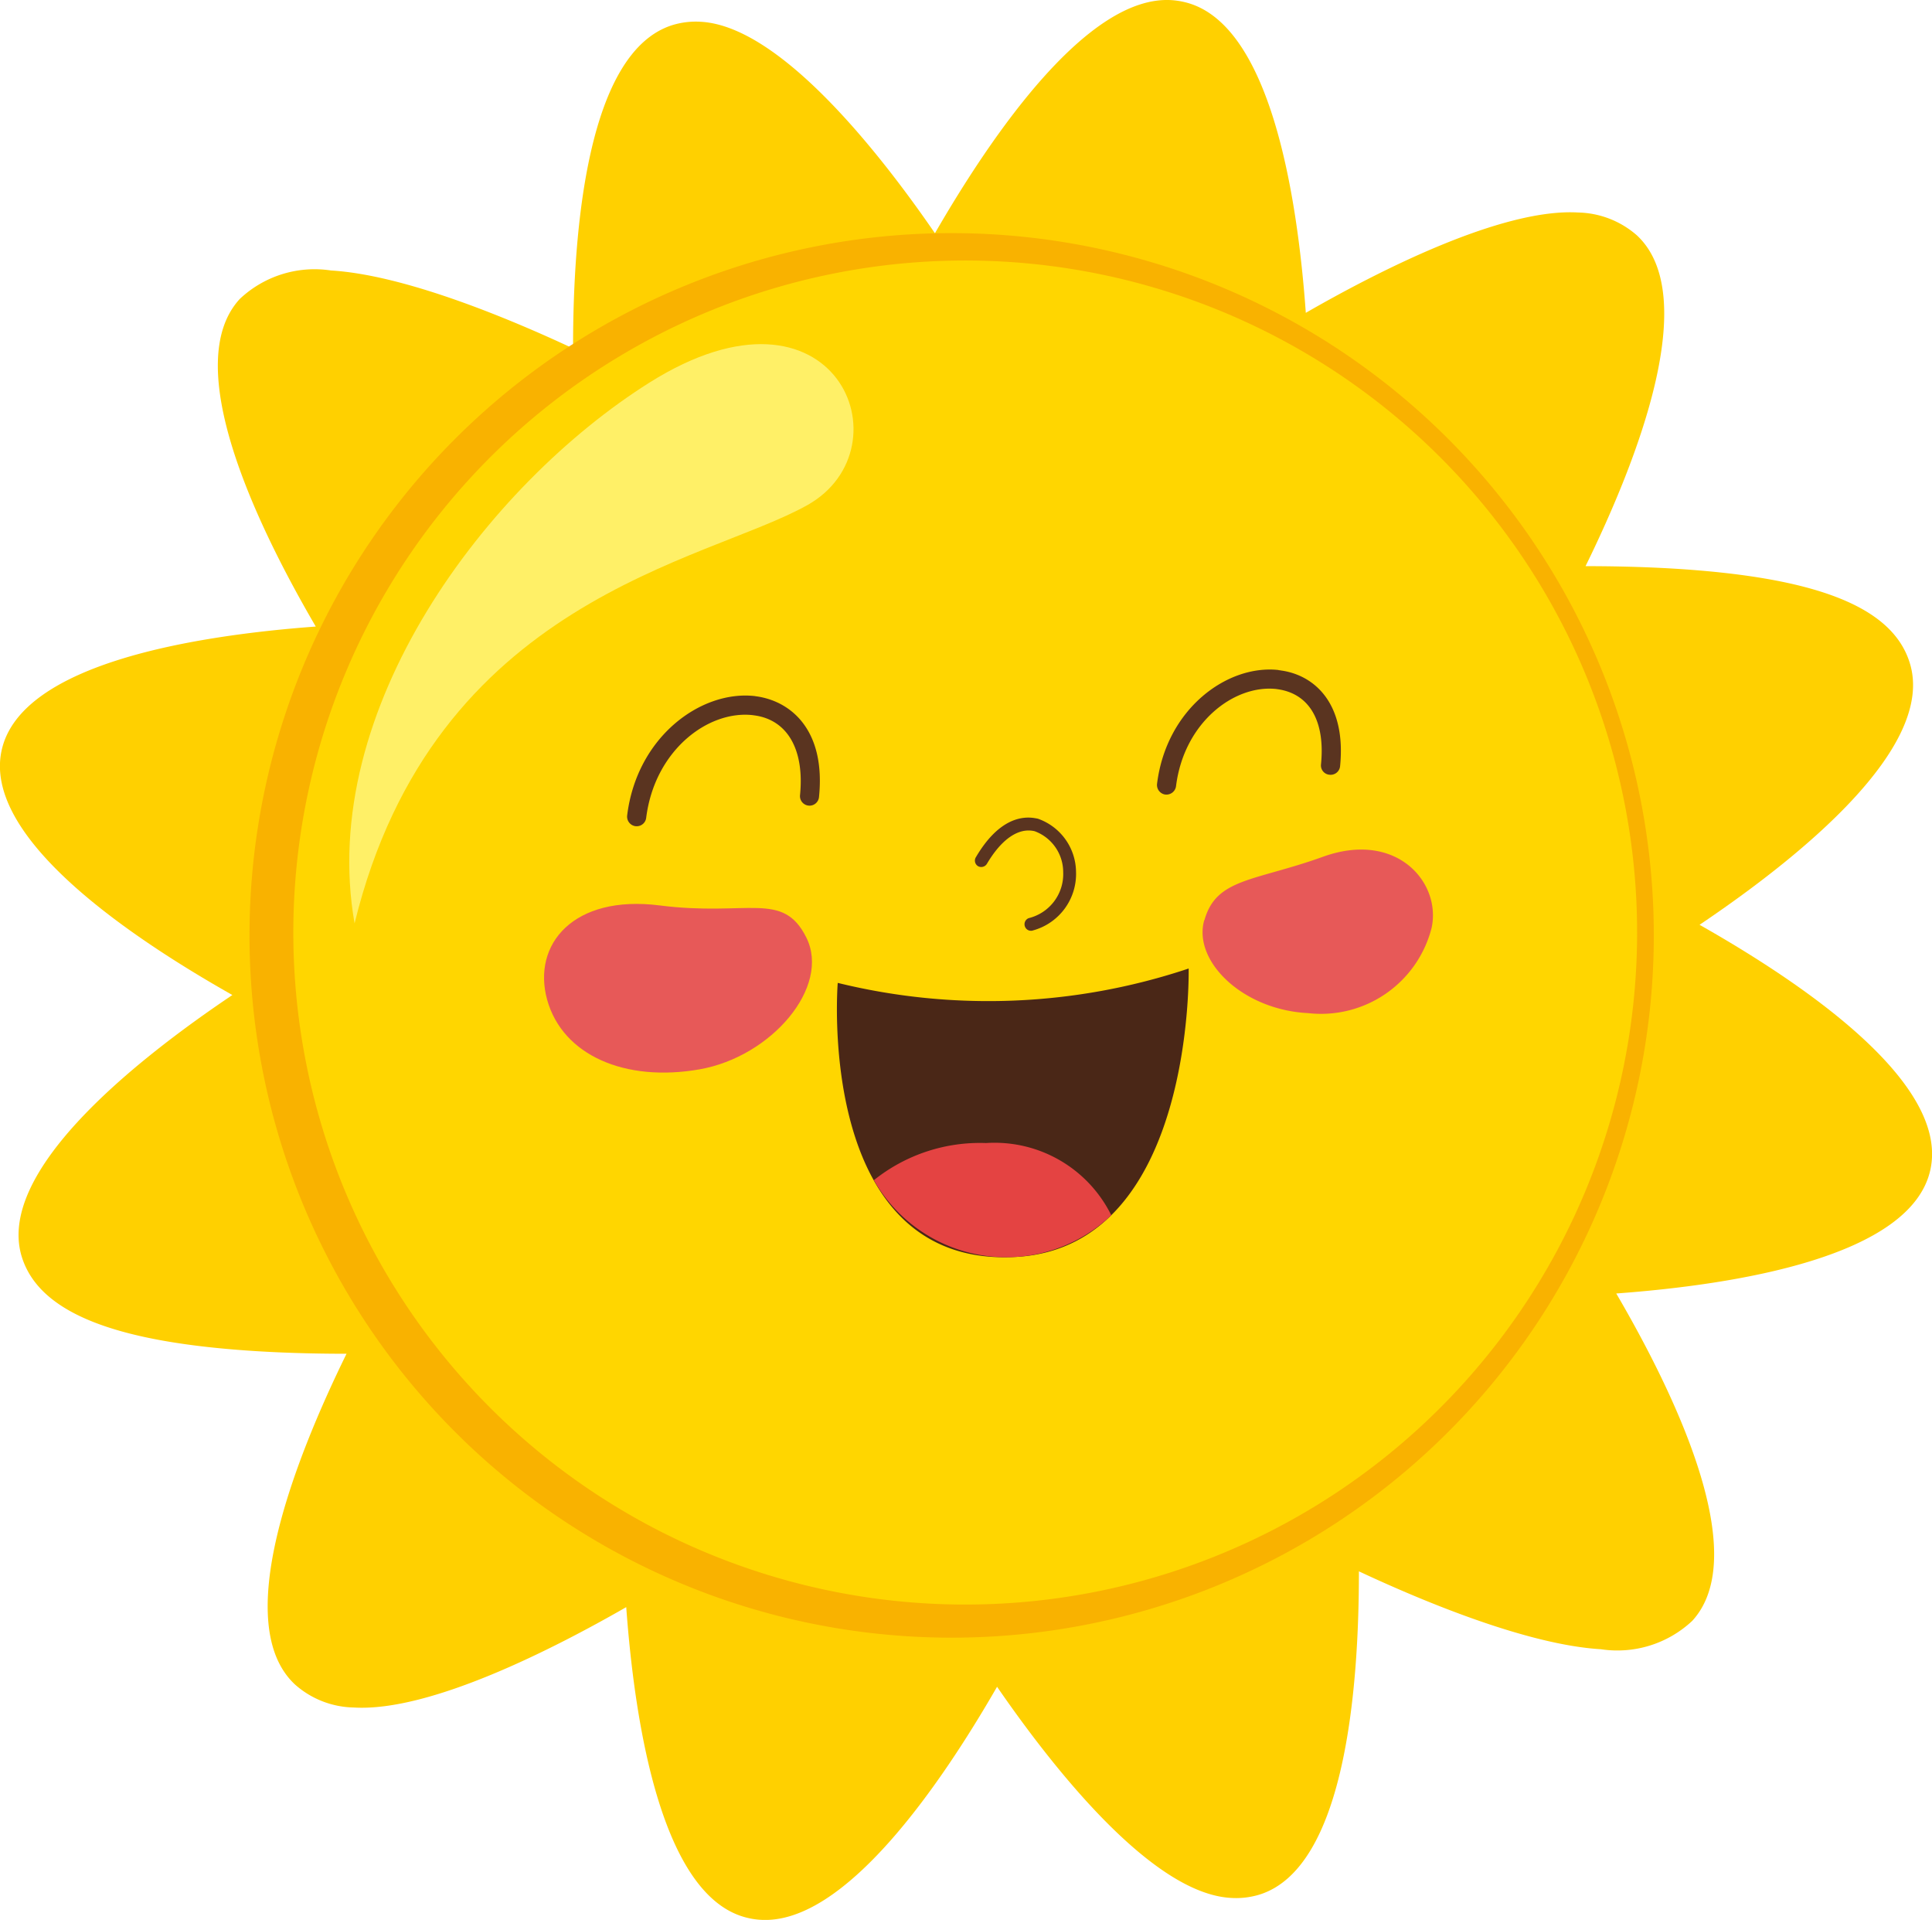 <svg id="logo-slunce" xmlns="http://www.w3.org/2000/svg" xmlns:xlink="http://www.w3.org/1999/xlink" width="79.765" height="79.25" viewBox="0 0 79.765 79.25">
  <defs>
    <clipPath id="clip-path">
      <rect id="Rectangle_202" data-name="Rectangle 202" width="79.765" height="79.25" fill="none"/>
    </clipPath>
  </defs>
  <g id="Group_2465" data-name="Group 2465" clip-path="url(#clip-path)">
    <path id="Path_39511" data-name="Path 39511" d="M70.169,38.174c4.1-2.762,9.769-7.314,8.677-10.812-.711-2.3-3.82-3.533-9.778-3.892-1.31-.077-2.567-.1-3.607-.1,2.168-4.421,4.79-11.173,2.117-13.658a3.8,3.8,0,0,0-2.421-.94c-3.15-.187-8.256,2.422-11.245,4.141C53.561,8.024,52.431.892,48.885.082a3.209,3.209,0,0,0-.526-.077C44.9-.2,40.962,5.538,38.6,9.628,36.264,6.228,32.2,1.1,28.953.9a3.287,3.287,0,0,0-1.184.134c-3.508,1.092-4.114,8.4-4.109,13.349-2.653-1.241-6.961-3.037-9.995-3.218A4.5,4.5,0,0,0,9.9,12.34c-2.477,2.692.646,9.257,3.137,13.523C8.095,26.229.879,27.372.071,30.957S5.28,38.634,9.594,41.073C5.489,43.833-.177,48.388.9,51.881c.716,2.3,3.827,3.543,9.807,3.9,1.3.077,2.549.1,3.6.1-2.171,4.424-4.8,11.172-2.124,13.656a3.761,3.761,0,0,0,2.42.946c3.15.191,8.261-2.427,11.252-4.143.356,4.887,1.483,12.018,5.023,12.83a2.969,2.969,0,0,0,.532.077c3.458.207,7.4-5.53,9.755-9.62,2.338,3.394,6.393,8.523,9.641,8.715a3.314,3.314,0,0,0,1.184-.133c3.516-1.088,4.118-8.4,4.114-13.347,2.656,1.243,6.963,3.036,9.994,3.216a4.517,4.517,0,0,0,3.767-1.17c2.475-2.69-.647-9.256-3.136-13.515,4.945-.363,12.164-1.51,12.966-5.095s-5.209-7.679-9.522-10.121" transform="translate(0 0)" fill="#ffd000"/>
    <path id="Path_39512" data-name="Path 39512" d="M92.316,56.122a28.989,28.989,0,1,1-33.91-23.049,28.994,28.994,0,0,1,33.91,23.049" transform="translate(-24.549 -22.937)" fill="#f9b200" fill-rule="evenodd"/>
    <path id="Path_39513" data-name="Path 39513" d="M95.964,58.933A27.74,27.74,0,1,1,63.521,36.876,27.741,27.741,0,0,1,95.964,58.933" transform="translate(-28.864 -25.632)" fill="#ffd600" fill-rule="evenodd"/>
    <path id="Path_39514" data-name="Path 39514" d="M61.2,49.671c7.686-4.836,10.738,2.683,6.529,5.052s-15.422,3.858-18.7,17.27C47.47,63.155,54.5,53.892,61.2,49.671" transform="translate(-34.39 -33.876)" fill="#fff067" fill-rule="evenodd"/>
    <path id="Path_39515" data-name="Path 39515" d="M168.116,121.614c-.475,1.686,1.583,3.7,4.289,3.834a4.712,4.712,0,0,0,5.1-3.525c.4-1.861-1.44-4.025-4.481-2.931-2.847,1.024-4.412.877-4.9,2.622" transform="translate(-118.398 -83.628)" fill="#e75958"/>
    <path id="Path_39516" data-name="Path 39516" d="M76.152,130.245c.641,2.3,3.233,3.412,6.3,2.869,2.958-.521,5.417-3.4,4.4-5.44-.969-1.944-2.4-.858-6.06-1.325-3.547-.449-5.274,1.6-4.639,3.9" transform="translate(-53.562 -88.975)" fill="#e75958"/>
    <path id="Path_39517" data-name="Path 39517" d="M131.473,135.32s.253,11.421-7.055,11.9c-8.4.551-7.433-11.308-7.433-11.308a26.1,26.1,0,0,0,14.488-.593" transform="translate(-82.398 -95.34)" fill="#4a2717"/>
    <path id="Path_39518" data-name="Path 39518" d="M122.1,161.231a7,7,0,0,1,4.632-1.535,5.375,5.375,0,0,1,5.172,2.98,6.287,6.287,0,0,1-9.8-1.445" transform="translate(-86.023 -112.513)" fill="#e44342"/>
    <path id="Path_39519" data-name="Path 39519" d="M136.279,115.862c.882-1.5,1.8-1.707,2.4-1.619.057.009.111.018.155.027a2.35,2.35,0,0,1,1.58,2.183,2.419,2.419,0,0,1-1.777,2.431.231.231,0,0,1-.12.01.193.193,0,0,1-.073-.02.265.265,0,0,1-.142-.159.269.269,0,0,1,.16-.339,1.872,1.872,0,0,0,1.422-1.9,1.8,1.8,0,0,0-1.175-1.687c-.665-.162-1.369.321-1.973,1.343a.273.273,0,0,1-.366.1.268.268,0,0,1-.093-.368" transform="translate(-95.989 -80.477)" fill="#5a3420"/>
    <path id="Path_39520" data-name="Path 39520" d="M92.91,97.2a.877.877,0,0,0,.088.014c1.419.208,2.84,1.4,2.566,4.141a.394.394,0,1,1-.784-.075c.183-1.86-.512-3.085-1.864-3.279l-.1-.014c-1.836-.2-4.04,1.451-4.389,4.243a.394.394,0,0,1-.442.341h-.006a.4.4,0,0,1-.337-.441c.4-3.254,3.05-5.175,5.263-4.93" transform="translate(-61.749 -68.468)" fill="#5a3420"/>
    <path id="Path_39521" data-name="Path 39521" d="M166.691,93.581a.911.911,0,0,1,.118.016c1.345.191,2.684,1.333,2.423,3.951a.392.392,0,0,1-.425.351.385.385,0,0,1-.363-.429c.178-1.777-.47-2.908-1.774-3.1l-.068-.01c-1.735-.192-3.814,1.373-4.143,4.011a.4.4,0,0,1-.443.344h-.008a.4.4,0,0,1-.333-.44c.384-3.1,2.9-4.933,5.016-4.7" transform="translate(-113.905 -65.918)" fill="#5a3420"/>
  </g>
</svg>
